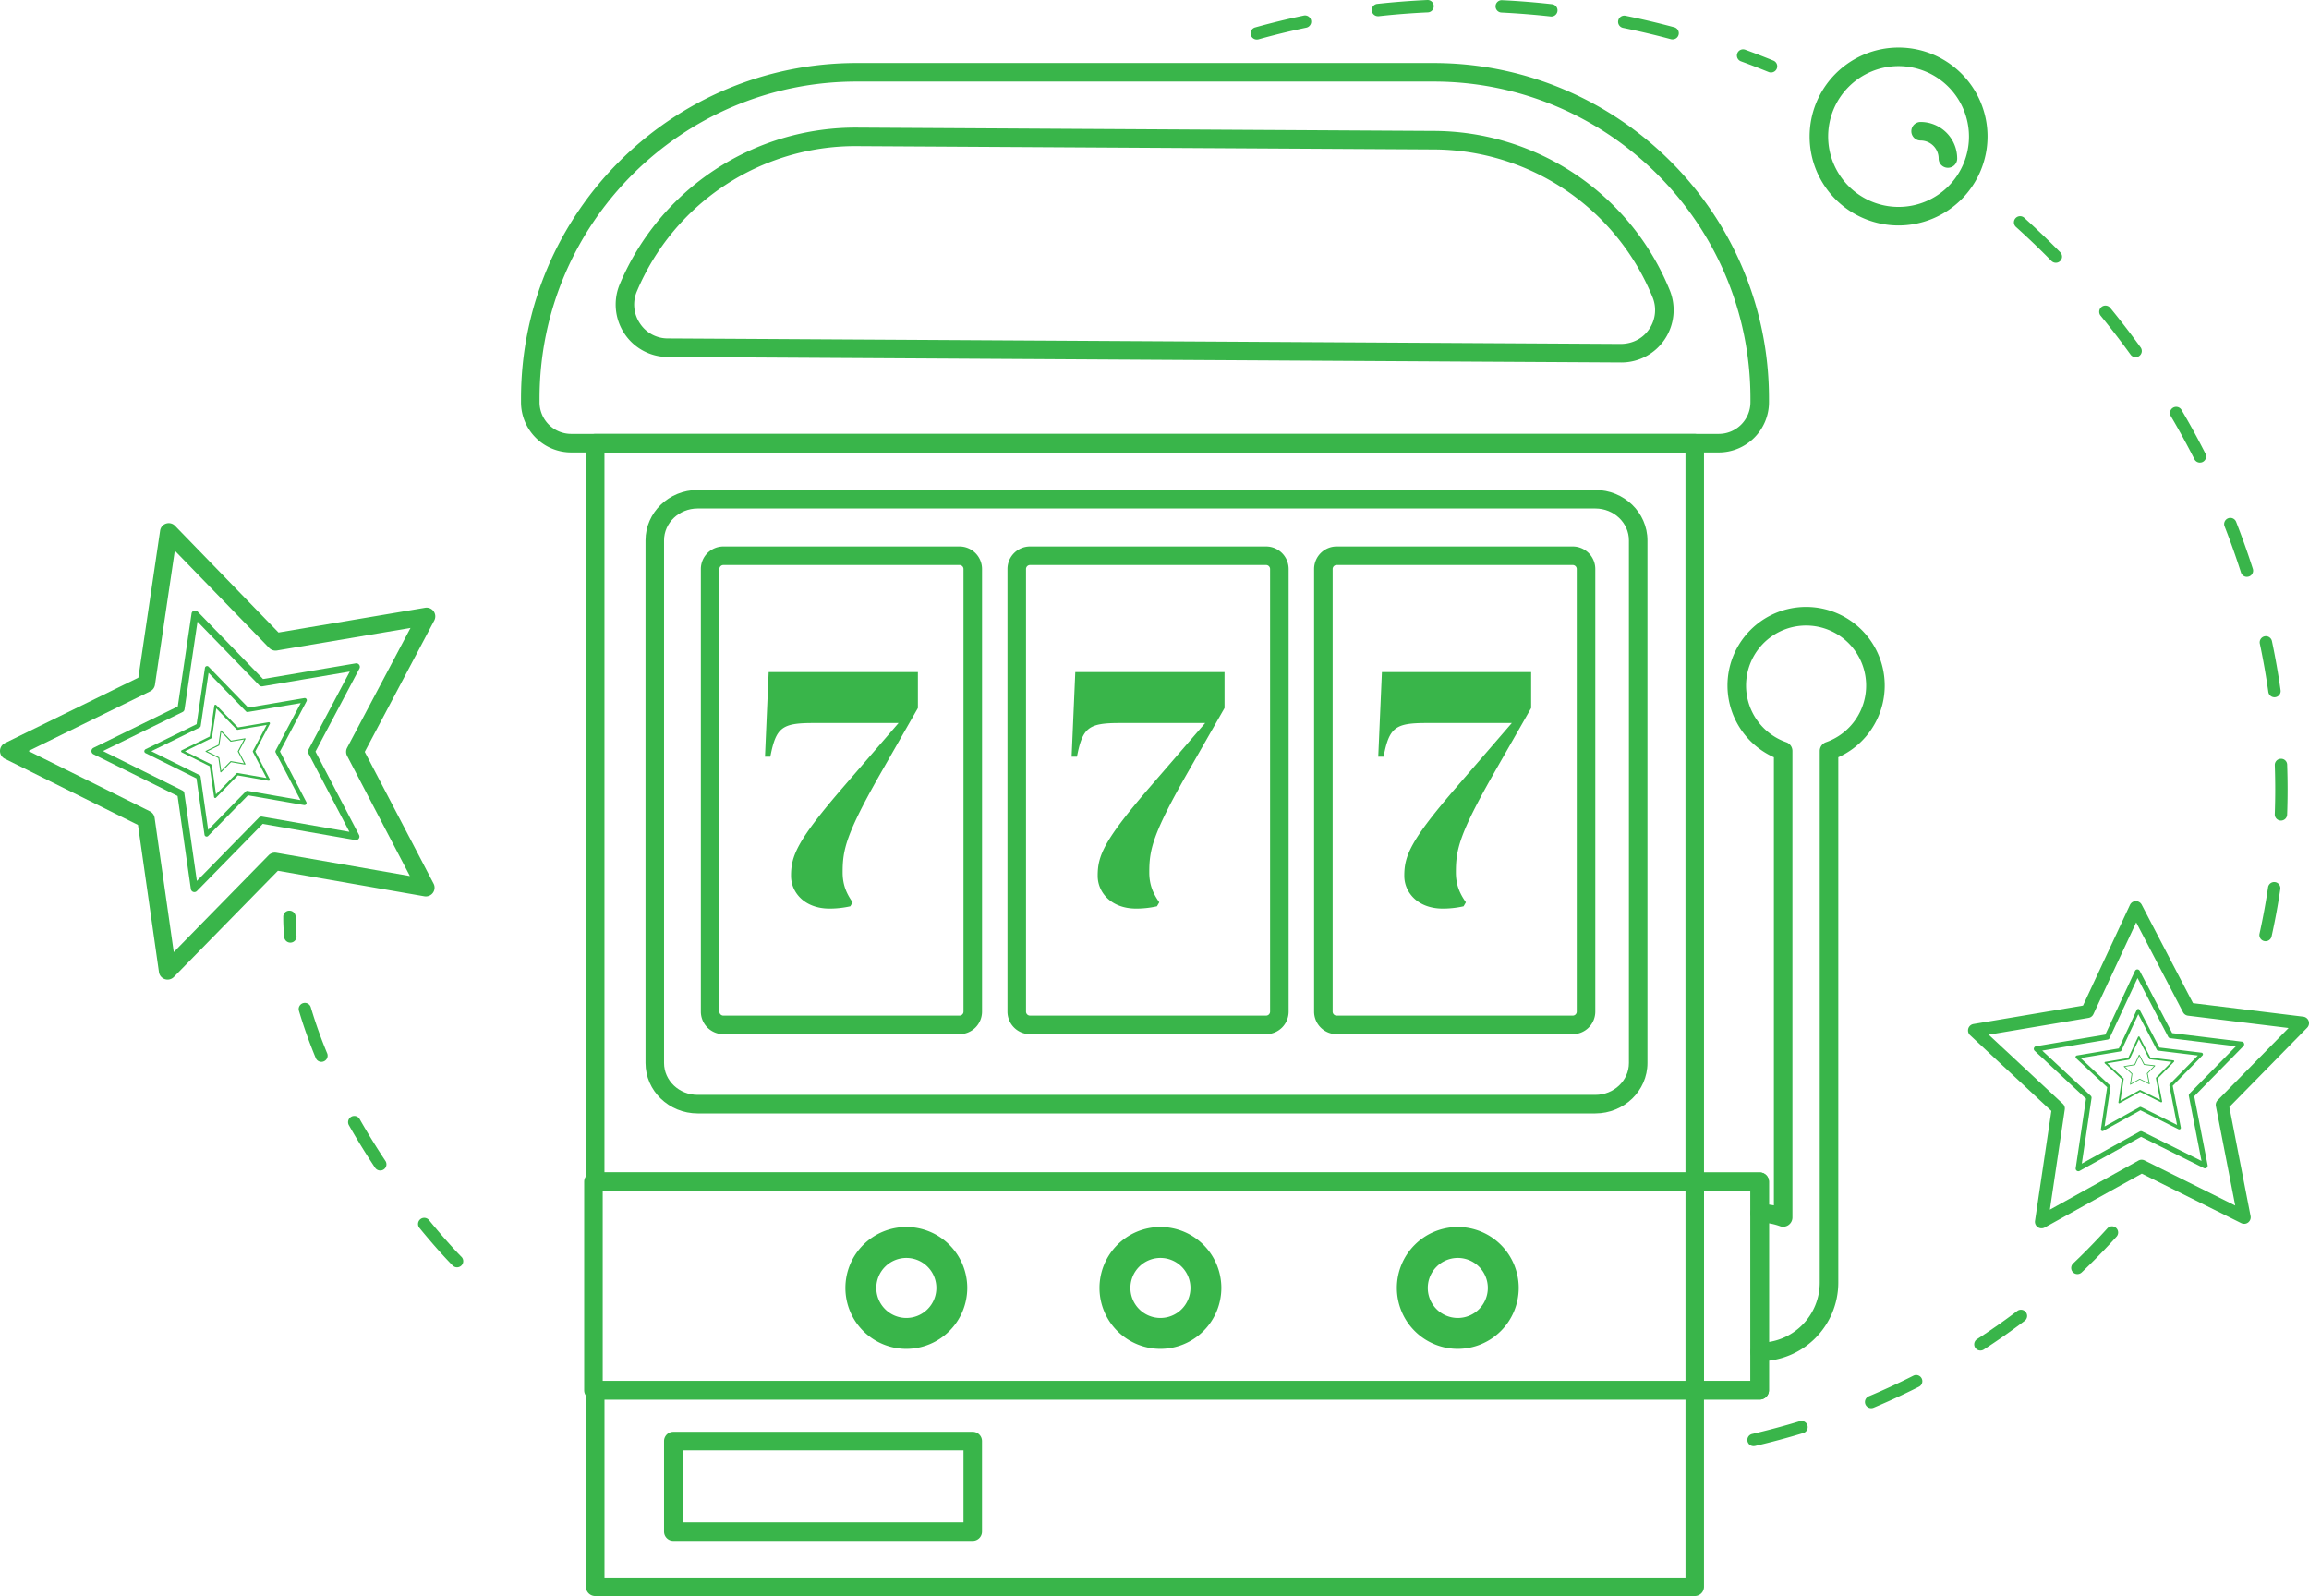 <svg xmlns="http://www.w3.org/2000/svg" viewBox="0 0 3000 2073.62"><defs><style>.cls-1{fill:#39b54a;}</style></defs><g id="Layer_2" data-name="Layer 2"><g id="Layer_1-2" data-name="Layer 1"><path class="cls-1" d="M2201.91,1547.28H773.31a12,12,0,0,1-12-12V575.77a12,12,0,0,1,12-12h1428.6a12,12,0,0,1,12.05,12v959.47A12,12,0,0,1,2201.91,1547.28ZM785.35,1523.19H2189.87V587.82H785.35Z"/><path class="cls-1" d="M2201.94,2073.62H773.34a12,12,0,0,1-12.05-12V1806.29a12.05,12.05,0,0,1,12.05-12h1428.6a12.05,12.05,0,0,1,12,12v255.29A12,12,0,0,1,2201.94,2073.62ZM785.39,2049.53h1404.5V1818.34H785.39Z"/><path class="cls-1" d="M2072.73,1446.6H906.44c-37.36,0-67.75-29.37-67.75-65.48V702.06c0-36.11,30.39-65.48,67.75-65.48H2072.73c37.36,0,67.75,29.37,67.75,65.48v679.06C2140.48,1417.23,2110.09,1446.6,2072.73,1446.6ZM906.44,660.67c-24.07,0-43.66,18.57-43.66,41.39v679.06c0,22.82,19.59,41.39,43.66,41.39H2072.73c24.07,0,43.66-18.57,43.66-41.39V702.06c0-22.82-19.59-41.39-43.66-41.39Z"/><path class="cls-1" d="M1246.65,1343.63H939.86a29.31,29.31,0,0,1-29.27-29.28V739.28A29.31,29.31,0,0,1,939.86,710h306.79a29.32,29.32,0,0,1,29.28,29.28v575.07A29.32,29.32,0,0,1,1246.65,1343.63ZM939.86,734.1a5.19,5.19,0,0,0-5.17,5.18v575.07a5.19,5.19,0,0,0,5.17,5.18h306.79a5.19,5.19,0,0,0,5.18-5.18V739.28a5.19,5.19,0,0,0-5.18-5.18Z"/><path class="cls-1" d="M1096.07,1022.05l71.41-82.66H1056.69c-40.68,0-48.47,5.64-55.83,43.72h-6.93l4.77-109.93h193.88v46.74l-48,84c-45.87,80.5-49.77,100.4-49.77,129.4,0,16,4.76,27.26,13,39l-3,5.19a123.94,123.94,0,0,1-26.84,3c-33.32,0-50.2-21.64-50.2-42.41C1027.69,1112.08,1035.48,1092.17,1096.07,1022.05Z"/><path class="cls-1" d="M1645,1343.63H1338.25a29.31,29.31,0,0,1-29.27-29.28V739.28A29.31,29.31,0,0,1,1338.25,710H1645a29.32,29.32,0,0,1,29.28,29.28v575.07A29.32,29.32,0,0,1,1645,1343.63ZM1338.25,734.1a5.19,5.19,0,0,0-5.18,5.18v575.07a5.19,5.19,0,0,0,5.18,5.18H1645a5.19,5.19,0,0,0,5.18-5.18V739.28a5.19,5.19,0,0,0-5.18-5.18Z"/><path class="cls-1" d="M1494.46,1022.05l71.41-82.66H1455.08c-40.68,0-48.48,5.64-55.83,43.72h-6.93l4.77-109.93H1591v46.74l-48,84c-45.87,80.5-49.77,100.4-49.77,129.4,0,16,4.76,27.26,13,39l-3,5.19a123.78,123.78,0,0,1-26.83,3c-33.32,0-50.2-21.64-50.2-42.41C1426.08,1112.08,1433.87,1092.17,1494.46,1022.05Z"/><path class="cls-1" d="M2043.43,1343.63H1736.64a29.31,29.31,0,0,1-29.27-29.28V739.28A29.31,29.31,0,0,1,1736.64,710h306.79a29.31,29.31,0,0,1,29.27,29.28v575.07A29.31,29.31,0,0,1,2043.43,1343.63ZM1736.64,734.1a5.19,5.19,0,0,0-5.18,5.18v575.07a5.19,5.19,0,0,0,5.18,5.18h306.79a5.19,5.19,0,0,0,5.17-5.18V739.28a5.19,5.19,0,0,0-5.17-5.18Z"/><path class="cls-1" d="M1892.85,1022.05l71.41-82.66h-110.8c-40.68,0-48.47,5.64-55.82,43.72h-6.93l4.76-109.93h193.89v46.74l-48,84c-45.87,80.5-49.77,100.4-49.77,129.4,0,16,4.76,27.26,13,39l-3,5.19a123.78,123.78,0,0,1-26.83,3c-33.32,0-50.2-21.64-50.2-42.41C1824.47,1112.08,1832.26,1092.17,1892.85,1022.05Z"/><path class="cls-1" d="M1177.58,1752.5a79.16,79.16,0,1,1,79.15-79.15A79.25,79.25,0,0,1,1177.58,1752.5Zm0-118.15a39,39,0,1,0,39,39A39,39,0,0,0,1177.58,1634.35Z"/><path class="cls-1" d="M1507.71,1752.5a79.16,79.16,0,1,1,79.15-79.15A79.24,79.24,0,0,1,1507.71,1752.5Zm0-118.15a39,39,0,1,0,39,39A39,39,0,0,0,1507.71,1634.35Z"/><path class="cls-1" d="M1894.07,1752.5a79.16,79.16,0,1,1,79.15-79.15A79.24,79.24,0,0,1,1894.07,1752.5Zm0-118.15a39,39,0,1,0,39,39A39,39,0,0,0,1894.07,1634.35Z"/><path class="cls-1" d="M1263.88,2001.92H874.83a12.06,12.06,0,0,1-12.05-12.05v-117.6a12.05,12.05,0,0,1,12.05-12h389.05a12.05,12.05,0,0,1,12,12v117.6A12.06,12.06,0,0,1,1263.88,2001.92Zm-377-24.1h364.95v-93.51H886.88Z"/><path class="cls-1" d="M2233.15,587.82H742.07a65.26,65.26,0,0,1-65.14-65.23v-4.81c0-240.37,195.56-435.93,435.93-435.93h749.59c240.37,0,435.93,195.56,435.93,435.93v4.81A65.3,65.3,0,0,1,2233.15,587.82ZM1112.86,105.94C885.77,105.94,701,290.69,701,517.78v4.81a41.13,41.13,0,0,0,41,41.14H2233.15a41.18,41.18,0,0,0,41.13-41.14v-4.81c0-227.09-184.75-411.84-411.83-411.84Z"/><path class="cls-1" d="M2286.34,1818.34h-84.4a12.06,12.06,0,0,1-12.05-12v-271a12.05,12.05,0,0,1,12.05-12h84.4a12,12,0,0,1,12,12v271A12.05,12.05,0,0,1,2286.34,1818.34Zm-72.35-24.1h60.3v-247H2214Z"/><path class="cls-1" d="M2286.34,1818.34H771a12.05,12.05,0,0,1-12-12v-271a12,12,0,0,1,12-12H2286.34a12,12,0,0,1,12,12v271A12.05,12.05,0,0,1,2286.34,1818.34Zm-1503.26-24.1H2274.29v-247H783.08Z"/><path class="cls-1" d="M2286.34,1768.59a12.05,12.05,0,0,1,0-24.1,78.11,78.11,0,0,0,78-78V975.7a12.05,12.05,0,0,1,8.06-11.36,78,78,0,1,0-51.61,0,12,12,0,0,1,8.06,11.36v606.08a12.06,12.06,0,0,1-16.13,11.34,77.88,77.88,0,0,0-26.41-4.69,12,12,0,0,1,0-24.09,100.27,100.27,0,0,1,18.44,1.71V983.85a102.14,102.14,0,1,1,83.69,0v682.61A102.25,102.25,0,0,1,2286.34,1768.59Z"/><path class="cls-1" d="M2106.48,470.92h-.39L867.5,463.78a67.68,67.68,0,0,1-56.3-30.54,68.4,68.4,0,0,1-5.78-64.45,332.42,332.42,0,0,1,308.31-203l749.57,4.32a332.14,332.14,0,0,1,306,206.58,68.4,68.4,0,0,1-6.51,64.37A67.71,67.71,0,0,1,2106.48,470.92Zm-994.7-281.09A308.11,308.11,0,0,0,827.6,378.21,43.77,43.77,0,0,0,831.33,420a43.07,43.07,0,0,0,36.3,19.69h0l1238.59,7.14c14.94-.24,28.21-6.95,36.54-19.28a43.79,43.79,0,0,0,4.2-41.73,308.14,308.14,0,0,0-283.81-191.66l-749.57-4.31Z"/><path class="cls-1" d="M564.63,1153.59a11.35,11.35,0,0,1-13.29,10.9l-190.27-33.15-135.18,138a11.35,11.35,0,0,1-19.34-6.34l-27.27-191.21L6.3,985.83A11.37,11.37,0,0,1,0,975.63a11.55,11.55,0,0,1,6.36-10.17l173.42-85,28.27-191.06a11.34,11.34,0,0,1,19.37-6.25L361.87,821.79l190.44-32.15a11.35,11.35,0,0,1,11.93,16.5L473.92,976.86l89.43,171.19A11.28,11.28,0,0,1,564.63,1153.59ZM225.78,1237,349,1111.19a11.36,11.36,0,0,1,10.05-3.24l173.5,30.23L451,982.08a11.33,11.33,0,0,1,0-10.56l82.37-155.67L359.78,845.17a11.36,11.36,0,0,1-10-3.29L227.14,715.45,201.35,889.67a11.3,11.3,0,0,1-6.23,8.53L37,975.73l157.73,78.34a11.36,11.36,0,0,1,6.18,8.57Zm-36.11-172.75v0Z"/><path class="cls-1" d="M467,1087a4.63,4.63,0,0,1-.89,2.61,4.58,4.58,0,0,1-4.51,1.82l-120.3-21-85.45,87.21a4.62,4.62,0,0,1-7.87-2.57l-17.25-120.89L121.34,979.92a4.62,4.62,0,0,1-2.57-4.15,4.94,4.94,0,0,1,2.58-4.12L231,917.89l17.88-120.78a4.62,4.62,0,0,1,7.88-2.54l85,87.65,120.4-20.33A4.62,4.62,0,0,1,467,868.6l-57.1,107.93,56.55,108.24A4.55,4.55,0,0,1,467,1087Zm-211.21,57.56,80.61-82.27a4.64,4.64,0,0,1,4.09-1.32l113.48,19.77L400.59,978.66a4.64,4.64,0,0,1,0-4.3l53.86-101.81L340.89,891.73a4.63,4.63,0,0,1-4.08-1.35L256.63,807.7,239.76,921.63a4.6,4.6,0,0,1-2.53,3.48l-103.41,50.7L237,1027.06a4.61,4.61,0,0,1,2.51,3.48Zm-20.83-113.38v0Z"/><path class="cls-1" d="M398.33,1043.31a2.89,2.89,0,0,1-.54,1.58,2.79,2.79,0,0,1-2.74,1.1l-72.83-12.68-51.74,52.79a2.8,2.8,0,0,1-4.77-1.57l-10.43-73.17-66.22-32.9a2.79,2.79,0,0,1-1.55-2.51,3.18,3.18,0,0,1,1.57-2.5l66.38-32.54,10.82-73.14a2.79,2.79,0,0,1,4.77-1.53l51.47,53.07L395.41,907a2.79,2.79,0,0,1,2.73,1.12,2.86,2.86,0,0,1,.21,2.94l-34.58,65.35L398,1042A2.84,2.84,0,0,1,398.33,1043.31Zm-127.88,34.83,48.81-49.79a2.79,2.79,0,0,1,2.48-.81l68.7,12-32.3-61.81a2.81,2.81,0,0,1,0-2.6l32.61-61.65L322,925.06a2.74,2.74,0,0,1-2.47-.81L271,874.19l-10.2,69a2.8,2.8,0,0,1-1.54,2.1L196.62,976l62.46,31a2.78,2.78,0,0,1,1.53,2.11Zm-12.61-68.63v0Z"/><path class="cls-1" d="M350.63,1012.93a1.57,1.57,0,0,1-.3.87,1.55,1.55,0,0,1-1.49.6L309,1007.46l-28.3,28.89a1.52,1.52,0,0,1-1.57.37,1.48,1.48,0,0,1-1-1.23l-5.71-40-36.23-18a1.53,1.53,0,0,1-.85-1.37,1.31,1.31,0,0,1,.86-1.37l36.32-17.81,5.92-40a1.55,1.55,0,0,1,1-1.23,1.56,1.56,0,0,1,1.57.39l28.15,29L349,938.36a1.5,1.5,0,0,1,1.49.6,1.53,1.53,0,0,1,.11,1.62l-18.91,35.76,18.72,35.84A1.43,1.43,0,0,1,350.63,1012.93Zm-70,19.06,26.71-27.25a1.57,1.57,0,0,1,1.35-.44l37.59,6.56L328.65,977a1.49,1.49,0,0,1,0-1.42l17.84-33.73-37.63,6.36a1.56,1.56,0,0,1-1.35-.44L281,920.41l-5.59,37.74a1.46,1.46,0,0,1-.84,1.14l-34.26,16.8,34.18,17a1.57,1.57,0,0,1,.83,1.16Zm-6.9-37.55v0Z"/><path class="cls-1" d="M318.92,992.74a.66.66,0,0,1-.12.38.68.68,0,0,1-.68.28l-17.93-3.13-12.73,13a.69.69,0,0,1-1.17-.38l-2.57-18-16.29-8.1a.66.66,0,0,1-.38-.61c.08-.25.14-.5.39-.62l16.32-8,2.67-18a.68.68,0,0,1,.47-.55.64.64,0,0,1,.7.18l12.67,13.05,17.94-3a.71.71,0,0,1,.68.27.65.65,0,0,1,0,.73l-8.51,16.07,8.43,16.13A.67.67,0,0,1,318.92,992.74Zm-31.46,8.57,12-12.26a.72.72,0,0,1,.61-.19L317,991.81l-8-15.22a.69.69,0,0,1,0-.64l8-15.17-16.93,2.86a.69.69,0,0,1-.61-.2l-11.94-12.32-2.51,17a.72.72,0,0,1-.39.52l-15.4,7.55,15.37,7.64a.68.68,0,0,1,.37.51Zm-3.11-16.89h0Z"/><path class="cls-1" d="M593.79,1646.54a8,8,0,0,1-5.67-2.35c-.72-.72-18-18-43.15-48.82a8,8,0,1,1,12.44-10.15c24.56,30.09,41.88,47.43,42.06,47.6a8,8,0,0,1-5.68,13.72ZM494,1520.72a8,8,0,0,1-6.69-3.59c-12.1-18.22-23.54-36.79-34-55.2a8,8,0,0,1,14-7.94c10.28,18.09,21.52,36.34,33.42,54.25a8,8,0,0,1-6.69,12.48Zm-76.35-141.11a8,8,0,0,1-7.43-5,628.06,628.06,0,0,1-21.8-61.31,8,8,0,1,1,15.4-4.56,610.57,610.57,0,0,0,21.24,59.72,8,8,0,0,1-4.34,10.5A8.16,8.16,0,0,1,417.64,1379.61ZM377.26,1224.7a8,8,0,0,1-8-7.3c-1.07-11.8-1.23-20-1.23-23.8,0-1.76,0-2.66,0-2.66a7.85,7.85,0,0,1,8.3-7.75,8,8,0,0,1,7.76,8.29l0,2.12c0,3.55.15,11.17,1.16,22.34a8,8,0,0,1-7.27,8.73Z"/><path class="cls-1" d="M2466.74,292.92a115.58,115.58,0,1,1,115.58-115.58A115.7,115.7,0,0,1,2466.74,292.92Zm0-207.06a91.48,91.48,0,1,0,91.48,91.48A91.59,91.59,0,0,0,2466.74,85.86Z"/><path class="cls-1" d="M2530.83,218a12,12,0,0,1-12-12,23.48,23.48,0,0,0-23.45-23.45,12,12,0,1,1,0-24.1,47.59,47.59,0,0,1,47.54,47.55A12,12,0,0,1,2530.83,218Z"/><path class="cls-1" d="M2652.41,1595.88a8.5,8.5,0,0,1-8.39-9.73l21.22-142.75L2559.67,1345a8.48,8.48,0,0,1,4.38-14.56l142.33-23.94,61-130.81a8.49,8.49,0,0,1,7.5-4.9,8.63,8.63,0,0,1,7.71,4.56l66.73,128,143.26,17.56a8.48,8.48,0,0,1,5,14.36l-101.07,103,27.56,141.66a8.48,8.48,0,0,1-12.1,9.22l-129.21-64.3-126.22,70A8.41,8.41,0,0,1,2652.41,1595.88Zm-68.6-251.58,96.26,89.73a8.49,8.49,0,0,1,2.61,7.45l-19.35,130.17,115.09-63.82a8.47,8.47,0,0,1,7.89-.18l117.82,58.63L2879,1437.11a8.5,8.5,0,0,1,2.27-7.57l92.16-93.93-130.62-16a8.46,8.46,0,0,1-6.49-4.5l-60.86-116.68-55.59,119.28a8.48,8.48,0,0,1-6.28,4.78Zm128.37-30.19h0Z"/><path class="cls-1" d="M2700.33,1521.67a3.52,3.52,0,0,1-2-.61,3.45,3.45,0,0,1-1.44-3.34l13.41-90.26-66.74-62.21a3.45,3.45,0,0,1,1.78-5.92l90-15.13,38.55-82.71a3.45,3.45,0,0,1,3-2,3.69,3.69,0,0,1,3.13,1.85l42.2,80.91,90.56,11.1a3.45,3.45,0,0,1,2,5.84l-63.9,65.12,17.43,89.57a3.45,3.45,0,0,1-4.92,3.74L2781.8,1477l-79.8,44.25A3.43,3.43,0,0,1,2700.33,1521.67ZM2653.4,1365l63,58.68a3.45,3.45,0,0,1,1.06,3l-12.65,85.14,75.27-41.74a3.44,3.44,0,0,1,3.21-.07l77.05,38.34-16.43-84.48a3.44,3.44,0,0,1,.93-3.08l60.27-61.44-85.43-10.47a3.48,3.48,0,0,1-2.64-1.83l-39.8-76.31-36.37,78a3.4,3.4,0,0,1-2.55,1.94Zm84.31-17.68h0Z"/><path class="cls-1" d="M2731.7,1469.59a2.14,2.14,0,0,1-1.19-.37,2.12,2.12,0,0,1-.88-2l8.13-54.64-40.4-37.67a2.07,2.07,0,0,1-.58-2.13,2.11,2.11,0,0,1,1.66-1.46l54.47-9.16,23.34-50.07a2.1,2.1,0,0,1,1.84-1.21,2.37,2.37,0,0,1,1.9,1.13l25.55,49,54.83,6.72a2.09,2.09,0,0,1,1.23,3.54l-38.68,39.43,10.55,54.23a2.1,2.1,0,0,1-.78,2.06,2.15,2.15,0,0,1-2.2.21L2781,1442.53l-48.32,26.8A2.11,2.11,0,0,1,2731.7,1469.59Zm-28.4-94.88,38.11,35.53a2.11,2.11,0,0,1,.64,1.84l-7.66,51.54,45.58-25.27a2.14,2.14,0,0,1,1.94,0l46.66,23.22-10-51.15a2.1,2.1,0,0,1,.56-1.86l36.49-37.2-51.72-6.33a2.12,2.12,0,0,1-1.6-1.11l-24.09-46.21-22,47.24a2.08,2.08,0,0,1-1.55,1.17Zm51-10.7h0Z"/><path class="cls-1" d="M2753.51,1433.4a1.23,1.23,0,0,1-.66-.21,1.17,1.17,0,0,1-.47-1.11l4.44-29.9-22.11-20.6a1.16,1.16,0,0,1-.31-1.17,1.1,1.1,0,0,1,.9-.79l29.81-5,12.77-27.4a1.15,1.15,0,0,1,1-.66,1,1,0,0,1,1,.61l14,26.81,30,3.67a1.14,1.14,0,0,1,.93.76,1.16,1.16,0,0,1-.26,1.18l-21.17,21.57,5.78,29.67a1.15,1.15,0,0,1-.43,1.12,1.14,1.14,0,0,1-1.2.12l-27.07-13.47-26.43,14.66A1.08,1.08,0,0,1,2753.51,1433.4ZM2738,1381.48l20.86,19.44a1.19,1.19,0,0,1,.35,1l-4.19,28.2,24.93-13.83a1.16,1.16,0,0,1,1.07,0l25.52,12.7-5.44-28a1.14,1.14,0,0,1,.3-1l20-20.34-28.3-3.47a1.13,1.13,0,0,1-.87-.61L2779,1350.27l-12.05,25.84a1.14,1.14,0,0,1-.85.64Zm27.93-5.85h0Z"/><path class="cls-1" d="M2768,1409.33a.51.51,0,0,1-.29-.08.53.53,0,0,1-.22-.5l2-13.46-9.94-9.26a.52.52,0,0,1-.14-.53.48.48,0,0,1,.4-.35l13.41-2.26,5.74-12.32a.49.49,0,0,1,.45-.29c.19,0,.38.09.47.27l6.29,12,13.49,1.66a.51.51,0,0,1,.43.34.52.52,0,0,1-.12.53l-9.52,9.7,2.59,13.35a.53.53,0,0,1-.19.51.48.48,0,0,1-.54,0l-12.17-6.07-11.89,6.6A.54.54,0,0,1,2768,1409.33Zm-7-23.34,9.38,8.74a.5.5,0,0,1,.15.45l-1.88,12.69,11.22-6.23a.51.51,0,0,1,.48,0l11.48,5.71-2.45-12.59a.49.49,0,0,1,.14-.46l9-9.15-12.72-1.56a.51.51,0,0,1-.4-.28l-5.93-11.36-5.42,11.62a.5.5,0,0,1-.37.29Zm12.56-2.64h0Z"/><path class="cls-1" d="M2943.55,1222.86a8.15,8.15,0,0,1-1.75-.19,8,8,0,0,1-6.09-9.58c4.39-19.81,8.13-40.08,11.1-60.24a8,8,0,1,1,15.89,2.33c-3,20.55-6.84,41.21-11.32,61.39A8,8,0,0,1,2943.55,1222.86Zm20-156.74h-.3a8,8,0,0,1-7.74-8.31c.4-10.66.59-21.52.59-32.27,0-10.37-.19-20.94-.55-31.4a8,8,0,0,1,7.74-8.31,7.83,7.83,0,0,1,8.31,7.74c.37,10.65.57,21.41.57,32,0,11-.2,22-.6,32.85A8,8,0,0,1,2963.55,1066.12Zm-8.45-160.21a8,8,0,0,1-7.94-6.91c-2.95-20.87-6.67-42-11.06-62.74a8,8,0,1,1,15.72-3.32c4.46,21.11,8.24,42.58,11.24,63.82a8,8,0,0,1-6.83,9.07A7.16,7.16,0,0,1,2955.1,905.91Zm-35.8-156.42a8,8,0,0,1-7.65-5.59c-6.42-20.12-13.59-40.33-21.34-60.06a8,8,0,0,1,15-5.87c7.86,20.06,15.16,40.6,21.69,61a8,8,0,0,1-7.66,10.47Zm-61-148.46a8,8,0,0,1-7.16-4.4c-9.55-18.81-19.86-37.63-30.64-55.93a8,8,0,0,1,13.83-8.15c11,18.59,21.43,37.7,31.13,56.82a8,8,0,0,1-3.53,10.79A7.88,7.88,0,0,1,2858.33,601Zm-83.62-137a8,8,0,0,1-6.52-3.33c-12.39-17.16-25.48-34.16-38.91-50.54A8,8,0,0,1,2741.71,400c13.62,16.63,26.92,33.89,39.5,51.31a8,8,0,0,1-1.81,11.22A8,8,0,0,1,2774.71,464ZM2671.08,341.39a8,8,0,0,1-5.73-2.4c-14.78-15-30.28-29.88-46.08-44.13A8,8,0,1,1,2630,282.94c16,14.45,31.77,29.53,46.77,44.78a8,8,0,0,1-5.72,13.67Z"/><path class="cls-1" d="M2300.86,94.12a8.08,8.08,0,0,1-3-.59c-11.9-4.85-24-9.51-35.89-13.87a8,8,0,0,1,5.52-15.09c12.08,4.43,24.34,9.16,36.43,14.07a8,8,0,0,1-3,15.48Zm-667.7-42.83A8,8,0,0,1,1631,35.52c20.61-5.76,41.79-10.91,62.93-15.33a8,8,0,1,1,3.29,15.72c-20.8,4.35-41.63,9.42-61.9,15.08A8.09,8.09,0,0,1,1633.16,51.29Zm539.7-.2a8.25,8.25,0,0,1-2.08-.27c-20.51-5.5-41.38-10.42-62.05-14.65A8,8,0,1,1,2112,20.44c21,4.28,42.17,9.28,63,14.86a8,8,0,0,1-2.07,15.79ZM2015.17,21.36a6.73,6.73,0,0,1-.89-.05c-21.1-2.33-42.48-4-63.53-5.06a8,8,0,1,1,.77-16c21.39,1,43.1,2.77,64.53,5.15a8,8,0,0,1-.88,16ZM1790.72,21a8,8,0,0,1-.86-16c21.37-2.33,43.09-4,64.57-5a8,8,0,0,1,8.38,7.66,8,8,0,0,1-7.66,8.39C1834,17,1812.63,18.67,1791.6,21A8.49,8.49,0,0,1,1790.72,21Z"/><path class="cls-1" d="M2278.59,1878.85a8,8,0,0,1-1.81-15.85c20.7-4.83,41.4-10.38,61.53-16.51a8,8,0,0,1,4.67,15.38c-20.46,6.22-41.51,11.86-62.56,16.77A8.16,8.16,0,0,1,2278.59,1878.85Zm152.68-49.33a8,8,0,0,1-3.12-15.44c19.57-8.23,39-17.21,57.82-26.7a8,8,0,1,1,7.24,14.34c-19.12,9.66-38.92,18.8-58.83,27.17A8.15,8.15,0,0,1,2431.27,1829.52Zm141.88-74.9a8,8,0,0,1-4.38-14.77c17.77-11.53,35.31-23.82,52.11-36.55a8,8,0,1,1,9.7,12.8c-17.11,13-35,25.49-53.07,37.22A8,8,0,0,1,2573.15,1754.62Zm126-99.26a8,8,0,0,1-5.54-13.86c15.35-14.61,30.3-29.94,44.42-45.57a8,8,0,0,1,11.92,10.78c-14.39,15.92-29.62,31.54-45.27,46.43A8,8,0,0,1,2699.15,1655.36Z"/></g></g></svg>